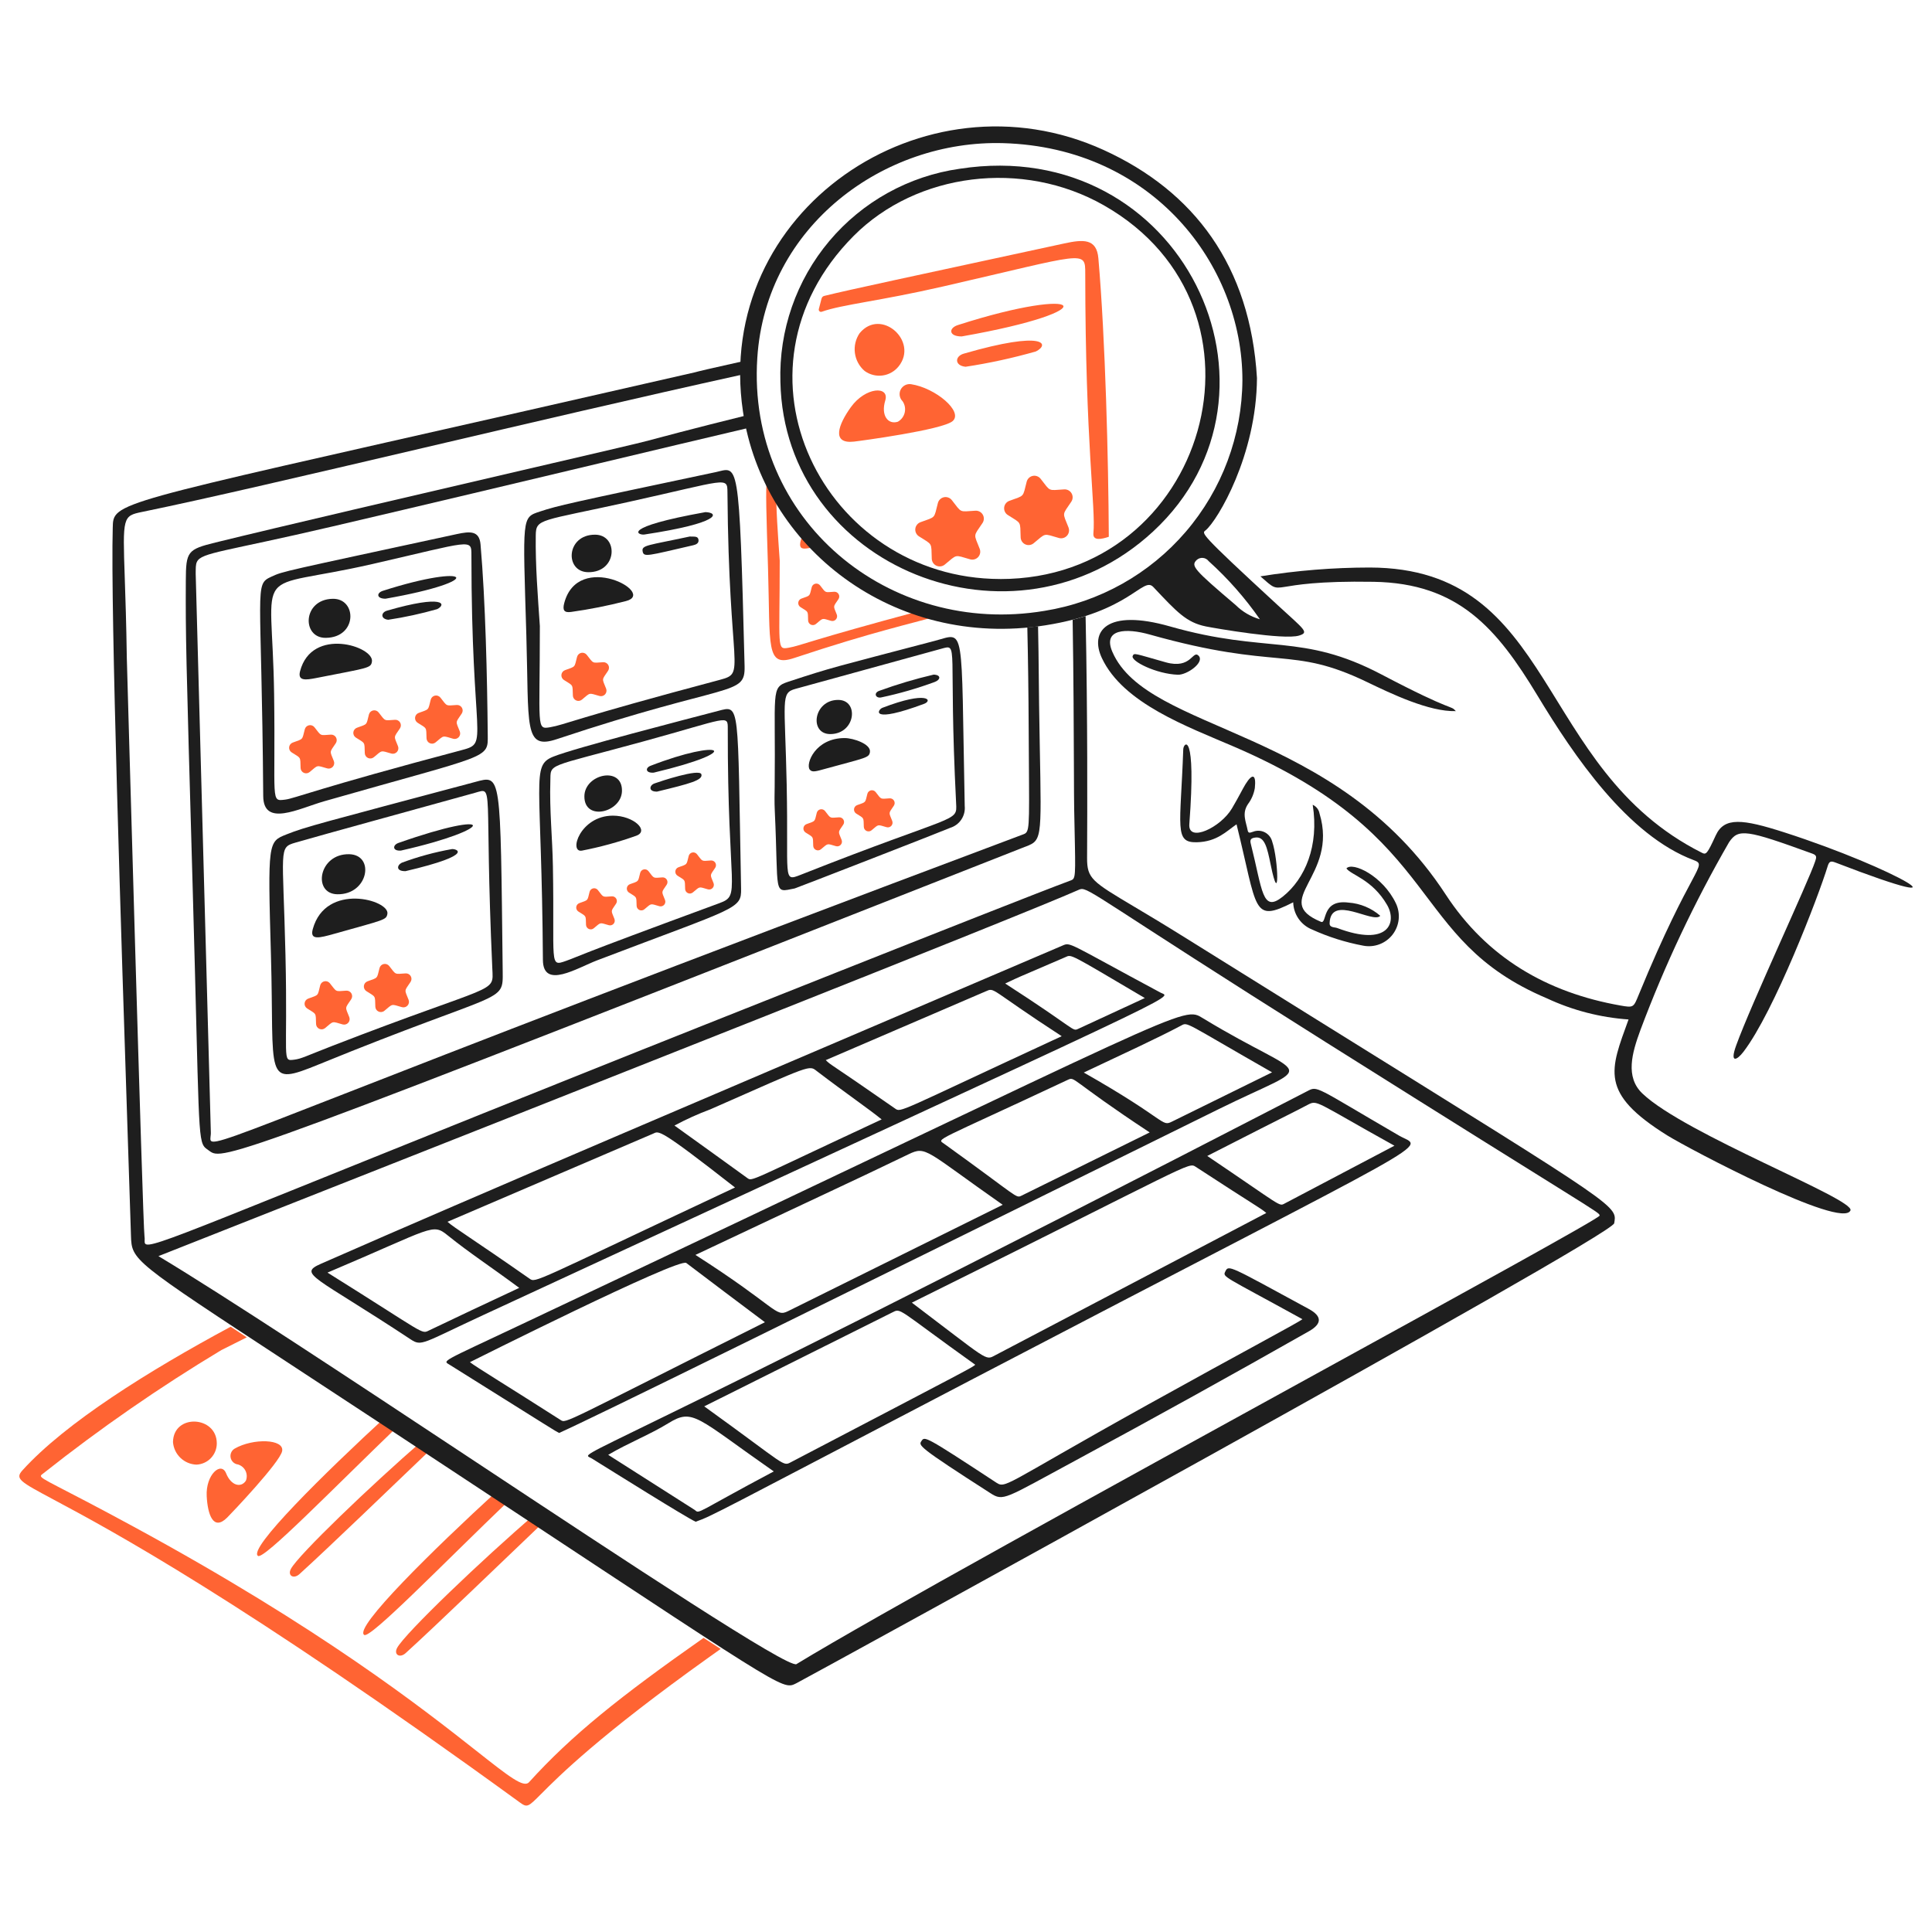 <svg xmlns="http://www.w3.org/2000/svg" fill="none" viewBox="0 0 400 400" height="400" width="400"><desc>Hr Streamline Illustration: https://streamlinehq.com</desc><g id="hr--work-job-office-company-hr"><g id="document"><path id="vector" fill="#ff6433" d="M102.883 308.745C89.758 320.779 73.231 336.977 75.395 338.492C76.625 339.363 91.435 324.036 105.621 310.439L102.883 308.745Z" stroke-width="1"/><path id="vector_2" fill="#ff6433" d="M42.797 309.777C42.561 305.308 45.791 302.484 46.813 305.036C47.835 307.588 49.883 308.106 50.905 306.57C51.036 306.245 51.097 305.894 51.085 305.544C51.073 305.191 50.988 304.847 50.836 304.532C50.683 304.215 50.466 303.933 50.199 303.705C49.932 303.479 49.621 303.309 49.284 303.207C48.917 303.164 48.572 303.008 48.298 302.76C48.024 302.511 47.834 302.181 47.756 301.82C47.678 301.46 47.714 301.082 47.861 300.742C48.007 300.402 48.256 300.116 48.573 299.926C52.4 297.718 58.881 297.913 58.416 300.425C57.985 302.753 47.854 313.378 47.039 314.193C44.141 317.091 42.992 313.511 42.797 309.777Z" stroke-width="1"/><path id="vector_3" fill="#ff6433" d="M44.885 298.835C44.886 299.969 44.449 301.06 43.666 301.881C42.883 302.7 41.813 303.185 40.68 303.236C39.437 303.193 38.252 302.691 37.355 301.829C36.457 300.966 35.909 299.803 35.815 298.562C35.91 292.626 44.887 293.113 44.885 298.835Z" stroke-width="1"/><path id="vector_4" fill="#ff6433" d="M82.212 341.192C81.476 342.593 82.786 343.35 83.991 342.255C90.535 336.311 104.258 323.037 112.808 314.896L110.788 313.486C99.987 322.732 83.774 338.217 82.212 341.192Z" stroke-width="1"/><path id="vector_5" fill="#ff6433" d="M80.13 293.088C67.138 305.04 51.286 320.647 53.41 322.133C54.612 322.975 68.788 308.355 82.674 295L80.13 293.088Z" stroke-width="1"/><path id="vector_6" fill="#ff6433" d="M60.224 324.83C59.488 326.232 60.798 326.991 62.005 325.896C68.218 320.261 80.874 308.034 89.455 299.836L87.492 298.253C76.735 307.578 61.726 321.974 60.224 324.83Z" stroke-width="1"/><path id="Subtract" fill="#ff6433" fill-rule="evenodd" d="M47.758 274.683C30.718 283.844 13.534 294.596 4.658 304.404C3.054 306.176 4.078 306.723 11.164 310.511C22.619 316.631 49.916 331.218 107.562 373.131C109.168 374.3 109.302 374.165 112.063 371.393C115.751 367.693 124.125 359.288 146.952 342.999C147.722 342.45 148.474 341.915 149.209 341.393C148.12 340.692 146.944 339.931 145.671 339.106C128.286 351.304 118.334 359.272 109.523 368.995C108.418 370.216 105.375 367.815 98.693 362.547C87.6 353.803 66.479 337.149 27.545 316.019C11.621 307.377 8.371 306.243 8.464 305.554C8.488 305.372 8.748 305.22 9.069 304.97C20.767 295.707 33.049 287.205 45.836 279.516C47.675 278.595 49.427 277.716 51.096 276.881C49.929 276.114 48.817 275.382 47.758 274.683Z" clip-rule="evenodd" stroke-width="1"/></g><g id="laptop"><path id="Subtract_2" fill="#1e1e1e" fill-rule="evenodd" d="M153.486 74.863C147.668 76.148 143.925 77.036 143.931 77.071C35.829 101.821 24.762 103.235 23.517 107.508C23.362 108.042 23.36 108.62 23.341 109.294C22.868 126.124 25.111 194.531 26.491 236.61C26.732 243.963 26.947 250.512 27.116 255.842C27.278 260.932 27.344 260.975 59.745 282.206C64.972 285.631 71.041 289.61 78.088 294.247C157.075 346.24 161.451 349.799 164.19 348.813C164.416 348.732 164.631 348.618 164.876 348.499C166.483 347.722 333.737 256.05 334.201 253.263C334.263 252.886 334.329 252.554 334.329 252.225C334.336 248.881 327.733 245.524 245.029 193.918C240.783 191.269 237.431 189.272 234.785 187.697C226.107 182.528 225.056 181.902 225.068 177.65C225.07 177.181 225.073 176.536 225.077 175.733C225.11 168.536 225.201 148.572 224.762 127.556C223.924 127.82 223.031 128.075 222.079 128.317C222.274 140.25 222.313 151.384 222.342 158.93C222.357 163.051 222.367 166.102 222.398 167.63C222.637 179.806 222.794 181.571 222.058 182.107C221.903 182.219 221.71 182.278 221.471 182.366C210.146 186.558 132.382 217.56 131.663 217.848C40.77 254.134 31.023 258.867 30.047 257.472C29.837 257.171 30.032 256.589 29.915 255.975C29.587 254.267 26.256 136.292 26.256 136.234C26.151 129.1 25.968 123.711 25.83 119.625C25.402 107 25.396 106.815 29.421 105.989C42.497 103.308 63.785 98.322 87.422 92.785C108.951 87.742 132.429 82.243 153.427 77.613C153.422 76.688 153.442 75.772 153.486 74.863ZM97.329 301.897C130.893 324.094 163.299 345.524 164.918 344.536L164.912 344.529C180.798 334.831 229.924 307.835 270.69 285.434C303.684 267.305 331.201 252.183 331.187 251.677C331.187 251.654 331.185 251.634 331.182 251.613C331.114 250.939 329.536 250.417 274.519 215.789C227.936 186.479 225.384 183.658 223.679 184.102C223.53 184.14 223.389 184.204 223.223 184.277C211.203 189.613 118.127 226.37 58.412 249.952C48.868 253.721 40.177 257.155 32.805 260.067C46.88 268.534 72.423 285.426 97.329 301.897Z" clip-rule="evenodd" stroke-width="1"/><path id="Subtract_3" fill="#1e1e1e" fill-rule="evenodd" d="M154.158 86.096C143.935 88.617 135.777 90.797 133.657 91.365C133.67 91.417 122.66 93.98 108.1 97.368C86.695 102.35 57.62 109.117 44.626 112.316C38.821 113.747 38.497 114.153 38.471 120.209C38.423 131.829 38.471 134.032 39.889 183.664C41.278 232.36 40.861 236.137 42.516 237.657C42.718 237.841 42.95 237.992 43.22 238.187C43.257 238.214 43.293 238.241 43.329 238.266C46.167 240.339 46.515 240.594 211.489 175.609C212.646 175.152 213.484 174.908 214.079 174.389C216.235 172.512 215.26 167.043 215.012 134.959C215.003 133.941 214.974 132.095 214.918 129.67C214.174 129.765 213.434 129.847 212.696 129.914C212.843 136.192 212.943 143.237 212.98 151.14C213.067 169.401 213.289 171.826 212.294 172.532C212.101 172.669 211.86 172.741 211.566 172.852C60.214 229.663 44.87 237.893 43.65 236.164C43.42 235.836 43.694 235.154 43.649 234.375C43.649 234.358 43.3 221.488 42.835 204.343C41.905 170.108 40.514 118.827 40.517 118.791C40.533 117.659 40.487 116.896 40.782 116.304C41.746 114.37 46.356 114.253 68.711 109.026C89.418 104.185 107.868 99.787 124.023 95.937C135.372 93.232 145.588 90.797 154.655 88.668C154.469 87.818 154.303 86.961 154.158 86.096Z" clip-rule="evenodd" stroke-width="1"/><path id="vector_7" fill="#1e1e1e" d="M144.029 315.06C142.124 314.212 126.934 304.704 122.57 301.986C119.759 300.235 115.405 306.097 270.615 225.935C272.869 224.77 271.967 224.832 289.67 235.121C294.772 238.086 300.939 233.525 200.923 285.768C147.284 313.791 147.614 313.77 144.029 315.06ZM262.174 251.134C260.722 249.925 260.486 250.019 247.593 241.598C245.976 240.54 247.199 240.779 188.79 269.701C204.689 281.725 203.949 281.707 205.962 280.637L262.174 251.134ZM145.804 291.171C163.218 303.709 161.96 303.668 163.886 302.662C201.998 282.735 201.233 283.158 201.911 282.553C185.316 270.7 186.67 270.767 184.642 271.772L145.804 291.171ZM288.702 237.207C271.946 227.923 272.836 227.645 270.636 228.798C266.361 231.035 270.103 229.034 249.952 239.328C265.547 249.849 264.769 249.811 265.97 249.175L288.702 237.207ZM125.922 301.207C143.863 312.646 143.828 312.609 143.88 312.646C144.825 313.509 144.158 313.154 160.198 304.642C144.154 293.447 143.521 291.5 138.407 294.647C134.497 297.052 130.139 298.715 125.922 301.207Z" stroke-width="1"/><path id="vector_8" fill="#1e1e1e" d="M100.035 272.276C87.43 278.114 87.314 278.817 85.023 277.303C65.032 264.095 61.555 263.801 66.487 261.633C99.554 247.102 146.61 227.144 219.919 195.796C221.718 195.024 220.748 195.049 240.287 205.517C242.62 206.769 249.117 203.215 100.035 272.276ZM92.65 252.958C93.998 254.186 98.022 256.613 109.596 264.707C110.981 265.675 110.011 265.634 152.175 245.856C136.137 233.309 136.448 234.178 135.212 234.715L92.65 252.958ZM219.815 214.533C204.54 204.615 206.066 204.387 204.036 205.268L170.963 219.488C172.278 220.744 170.984 219.523 185.295 229.495C186.583 230.399 185.668 230.332 219.815 214.533ZM182.534 231.763C179.926 229.629 175.356 226.518 169.16 221.795C167.449 220.493 168.331 220.313 147.077 229.673C144.525 230.624 142.042 231.746 139.642 233.033C144.765 236.717 149.745 240.29 154.712 243.891C155.784 244.658 155.011 244.573 182.538 231.763H182.534ZM67.81 263.482C88.344 276.315 87.152 276.257 88.844 275.446C96.442 271.808 98.774 270.734 107.502 266.641C101.443 262.143 97.325 259.501 92.764 255.83C89.447 253.145 89.934 254.119 67.814 263.476L67.81 263.482ZM237.022 206.634C221.059 197.22 221.901 197.597 220.58 198.167C208.096 203.557 212.346 201.656 208.112 203.628C223.095 213.283 221.936 213.608 223.279 212.988L237.022 206.634Z" stroke-width="1"/><path id="vector_9" fill="#1e1e1e" d="M115.753 296.681C114.487 295.995 115.722 296.723 93.185 282.617C91.61 281.632 90.905 282.256 108.182 274.096C247.879 208.133 244.678 208.154 249.111 210.849C271.152 224.247 273.319 219.27 252.202 229.692C163.382 273.522 123.548 293.18 115.753 296.681ZM143.984 259.816C161.021 270.723 160.5 272.778 163.137 271.468L207.596 249.44C191.556 238.208 191.807 237.19 188.098 238.981C176.233 244.714 169.042 247.964 143.984 259.816ZM97.292 282.022C98.536 283.013 105.377 287.151 116.056 293.99C117.246 294.753 116.413 294.741 158.369 273.752C152.796 269.564 147.423 265.549 142.089 261.487C140.552 260.316 97.356 281.993 97.292 282.022ZM238.028 234.458C221.194 223.346 222.686 222.817 220.984 223.611C193.163 236.672 193.909 235.683 195.485 236.811C211 247.962 210.272 248.151 211.52 247.535L238.028 234.458ZM224.386 222.056C241.732 231.908 240.406 233.338 242.651 232.215L263.37 222.015C244.977 211.523 245.974 211.572 244.519 212.346C239.744 214.881 233.222 217.885 224.388 222.056H224.386Z" stroke-width="1"/><path id="vector_10" fill="#1e1e1e" d="M269.651 273.124C253.178 264.058 253.104 264.444 253.688 263.243C254.377 261.811 254.486 262.06 270.966 271.003C273.74 272.508 273.731 274.071 271.022 275.61C255.052 284.673 238.99 293.567 222.836 302.291C207.884 310.349 207.787 310.903 205.034 309.132C189.951 299.453 190.159 299.268 190.777 298.352C191.457 297.342 191.411 297.212 205.96 306.757C208.375 308.341 206.632 308.044 237.557 290.866C257.623 279.719 268.706 273.889 269.651 273.124Z" stroke-width="1"/></g><g id="profile"><path id="vector_11" fill="#1e1e1e" d="M108.972 131.463C108.238 106.866 107.99 107.158 111.783 105.908C115.577 104.658 117.609 104.22 148.084 97.769C152.877 96.753 153.047 93.927 154.159 137.874C154.32 144.257 151.256 141.048 115.256 153.041C108.386 155.327 109.536 150.435 108.972 131.463ZM111.771 129.622C111.771 150.756 110.977 151.073 113.917 150.561C117.026 150.026 118.507 148.88 149.061 140.747C154.592 139.275 150.887 139.279 150.611 101.944C150.586 98.587 150.562 99.402 130.172 103.911C111.738 107.991 110.975 107.317 110.923 110.854C110.838 117.119 111.346 123.364 111.771 129.622Z" stroke-width="1"/><path id="vector_12" fill="#1e1e1e" d="M129.61 124.442C125.866 125.408 122.071 126.16 118.241 126.695C116.79 126.902 116.427 126.334 116.823 124.846C119.715 113.949 136.027 122.804 129.61 124.442Z" stroke-width="1"/><path id="vector_13" fill="#1e1e1e" d="M121.78 118.467C116.861 118.423 117.178 110.672 123.211 110.701C128.081 110.726 127.877 118.525 121.78 118.467Z" stroke-width="1"/><path id="vector_14" fill="#1e1e1e" d="M146.063 106.028C148.883 106.132 149.38 108.248 133.404 110.668C132.173 110.854 128.182 109.242 146.063 106.028Z" stroke-width="1"/><path id="vector_15" fill="#1e1e1e" d="M142.789 111.084C143.803 111.126 144.51 110.964 144.62 111.766C144.717 112.498 144.083 112.755 143.525 112.886C133.958 115.096 133.282 115.413 133.046 114.13C132.809 112.847 134.207 112.927 142.789 111.084Z" stroke-width="1"/><path id="vector_16" fill="#ff6433" d="M124.117 144.095C121.805 143.438 122.298 143.349 120.474 144.856C120.31 144.992 120.111 145.079 119.9 145.107C119.689 145.135 119.474 145.104 119.28 145.017C119.086 144.929 118.92 144.789 118.801 144.613C118.682 144.436 118.615 144.229 118.608 144.016C118.521 141.611 118.757 142.057 116.757 140.784C116.577 140.67 116.433 140.508 116.34 140.316C116.248 140.125 116.211 139.911 116.234 139.699C116.257 139.488 116.339 139.286 116.47 139.119C116.601 138.951 116.777 138.824 116.977 138.75C119.236 137.921 118.884 138.286 119.477 135.993C119.531 135.787 119.641 135.601 119.796 135.454C119.95 135.307 120.142 135.207 120.35 135.164C120.559 135.121 120.775 135.137 120.975 135.21C121.175 135.283 121.35 135.411 121.482 135.579C122.968 137.469 122.518 137.25 124.873 137.104C125.086 137.091 125.298 137.138 125.486 137.239C125.673 137.34 125.829 137.491 125.935 137.676C126.041 137.861 126.094 138.072 126.086 138.284C126.079 138.498 126.012 138.704 125.893 138.881C124.55 140.878 124.62 140.378 125.493 142.582C125.57 142.78 125.591 142.995 125.552 143.205C125.513 143.414 125.417 143.608 125.274 143.765C125.131 143.922 124.946 144.036 124.742 144.095C124.538 144.153 124.321 144.153 124.117 144.095Z" stroke-width="1"/><path id="vector_17" fill="#ff6433" d="M159.012 117.65C159.501 133.995 158.508 138.206 164.423 136.234C180.752 130.794 189.214 128.986 193.546 127.69L190.88 126.365C167.142 132.724 165.855 133.661 163.279 134.107C160.747 134.549 161.433 134.273 161.433 116.071C161.066 110.681 160.627 105.301 160.693 99.898L158.806 98.727C158.465 101.328 158.679 106.541 159.012 117.65Z" stroke-width="1"/><path id="vector_18" fill="#ff6433" d="M165.779 111.953C165.436 113.239 165.756 113.722 167 113.552C167.628 113.463 168.256 113.368 168.883 113.267L166.392 110.353C166.145 110.82 165.938 111.352 165.779 111.953Z" stroke-width="1"/><path id="vector_19" fill="#ff6433" d="M172.062 128.538C170.083 127.972 170.51 127.881 168.922 129.196C168.78 129.312 168.608 129.386 168.427 129.411C168.245 129.435 168.06 129.408 167.893 129.332C167.726 129.257 167.583 129.137 167.48 128.985C167.378 128.833 167.32 128.655 167.313 128.472C167.238 126.413 167.458 126.795 165.721 125.69C165.566 125.591 165.442 125.452 165.363 125.286C165.283 125.121 165.252 124.937 165.272 124.755C165.291 124.572 165.362 124.399 165.475 124.255C165.588 124.111 165.739 124.001 165.911 123.938C167.846 123.233 167.551 123.557 168.065 121.564C168.111 121.387 168.205 121.225 168.338 121.098C168.47 120.972 168.635 120.884 168.815 120.847C168.994 120.809 169.181 120.822 169.353 120.885C169.525 120.948 169.677 121.057 169.79 121.202C171.061 122.823 170.661 122.653 172.715 122.516C172.898 122.504 173.081 122.544 173.243 122.631C173.405 122.718 173.539 122.849 173.63 123.008C173.721 123.167 173.766 123.349 173.759 123.532C173.753 123.716 173.695 123.894 173.592 124.046C172.446 125.756 172.489 125.319 173.246 127.232C173.314 127.403 173.332 127.589 173.299 127.769C173.266 127.95 173.184 128.118 173.06 128.253C172.937 128.389 172.778 128.488 172.602 128.538C172.426 128.589 172.239 128.589 172.062 128.538Z" stroke-width="1"/><path id="vector_20" fill="#1e1e1e" d="M56.097 197.786C55.417 174.216 55.506 174.27 59.31 172.757C63.345 171.152 66.276 170.462 98.306 161.914C103.854 160.434 103.595 159.657 104.078 201.084C104.156 207.926 104.492 204.65 66.114 220.331C54.478 225.085 56.831 223.238 56.097 197.786ZM59.103 197.699C59.617 219.674 58.284 219.728 60.927 219.394C62.414 219.208 63.262 218.685 68.743 216.558C103.221 203.184 102.168 205.896 101.928 200.506C100.201 162.047 102.43 163.003 98.319 164.149C85.836 167.624 67.818 172.533 61.17 174.457C57.606 175.489 58.587 175.63 59.103 197.699Z" stroke-width="1"/><path id="vector_21" fill="#1e1e1e" d="M80.203 189.22C79.959 190.48 79.71 190.383 69.244 193.324C66.077 194.216 64.109 194.722 64.758 192.36C67.439 182.586 80.759 186.35 80.203 189.22Z" stroke-width="1"/><path id="vector_22" fill="#1e1e1e" d="M69.84 185.148C64.657 185.054 65.957 176.718 72.307 176.855C77.687 176.988 76.277 185.266 69.84 185.148Z" stroke-width="1"/><path id="vector_23" fill="#1e1e1e" d="M83.006 176.105C81.213 176.233 81.26 174.958 82.49 174.523C102.987 167.3 102.941 171.598 83.006 176.105Z" stroke-width="1"/><path id="vector_24" fill="#1e1e1e" d="M83.954 180.363C81.945 180.392 82.165 179.142 83.172 178.624C86.528 177.375 89.99 176.431 93.515 175.804C94.214 175.643 98.967 176.849 83.954 180.363Z" stroke-width="1"/><path id="vector_25" fill="#ff6433" d="M70.947 212.097C68.633 211.438 69.126 211.35 67.304 212.858C67.14 212.992 66.941 213.077 66.73 213.106C66.519 213.133 66.305 213.102 66.111 213.015C65.917 212.928 65.751 212.789 65.632 212.613C65.514 212.435 65.446 212.229 65.438 212.018C65.351 209.613 65.587 210.059 63.587 208.786C63.407 208.672 63.263 208.508 63.171 208.317C63.079 208.125 63.042 207.911 63.065 207.7C63.088 207.488 63.17 207.287 63.301 207.119C63.433 206.951 63.609 206.825 63.809 206.752C66.066 205.923 65.716 206.286 66.296 203.995C66.35 203.788 66.461 203.601 66.615 203.456C66.77 203.309 66.962 203.207 67.17 203.166C67.379 203.122 67.595 203.137 67.795 203.211C67.995 203.284 68.17 203.412 68.301 203.58C69.788 205.471 69.338 205.251 71.695 205.106C71.907 205.092 72.12 205.137 72.307 205.239C72.495 205.34 72.65 205.492 72.756 205.676C72.862 205.861 72.914 206.072 72.906 206.284C72.899 206.497 72.832 206.702 72.713 206.881C71.372 208.877 71.44 208.38 72.315 210.583C72.391 210.78 72.411 210.994 72.373 211.203C72.334 211.411 72.239 211.603 72.097 211.761C71.955 211.918 71.772 212.032 71.569 212.091C71.366 212.151 71.151 212.153 70.947 212.097Z" stroke-width="1"/><path id="vector_26" fill="#ff6433" d="M83.218 208.521C80.904 207.861 81.399 207.774 79.575 209.281C79.411 209.416 79.212 209.501 79.001 209.53C78.79 209.557 78.576 209.526 78.382 209.439C78.188 209.352 78.022 209.213 77.903 209.037C77.785 208.861 77.717 208.653 77.709 208.442C77.624 206.037 77.861 206.483 75.86 205.21C75.68 205.096 75.536 204.934 75.444 204.741C75.351 204.55 75.314 204.335 75.337 204.123C75.36 203.912 75.442 203.711 75.573 203.543C75.704 203.377 75.88 203.249 76.08 203.176C78.339 202.347 77.987 202.71 78.58 200.419C78.633 200.211 78.743 200.025 78.898 199.879C79.052 199.732 79.244 199.632 79.453 199.588C79.661 199.545 79.877 199.561 80.077 199.635C80.277 199.708 80.452 199.836 80.583 200.004C82.069 201.895 81.619 201.675 83.976 201.53C84.189 201.515 84.401 201.561 84.589 201.663C84.777 201.762 84.933 201.913 85.039 202.1C85.145 202.285 85.198 202.494 85.19 202.707C85.182 202.921 85.115 203.126 84.996 203.305C83.653 205.301 83.723 204.801 84.596 207.007C84.674 207.204 84.694 207.422 84.655 207.631C84.616 207.839 84.52 208.033 84.377 208.191C84.233 208.349 84.049 208.463 83.844 208.521C83.639 208.579 83.422 208.579 83.218 208.521Z" stroke-width="1"/><path id="vector_27" fill="#1e1e1e" d="M160.388 162.832C160.612 143.137 159.497 142.364 163.14 141.166C172.498 138.087 172.496 138.215 193.588 132.666C199.921 131.007 198.968 128.561 199.735 166.873C199.834 167.856 199.589 168.843 199.043 169.666C198.497 170.489 197.683 171.098 196.739 171.39C194.251 172.447 164.796 183.891 164.53 183.945C159.982 184.843 161.228 185.367 160.417 168.009C160.316 165.846 160.372 164.341 160.388 162.832ZM162.876 162.625C163.274 181.884 161.985 182.616 165.716 181.14C198.426 168.195 198.161 170.401 197.954 166.294C196.295 133.331 198.625 133.288 194.859 134.326L164.705 142.619C161.56 143.487 162.509 144.715 162.88 162.616L162.876 162.625Z" stroke-width="1"/><path id="vector_28" fill="#1e1e1e" d="M174.886 152.806C176.669 152.806 180.351 154.05 180.112 155.69C179.934 156.907 179.358 156.841 170.939 159.152C168.967 159.695 168.136 159.982 167.64 159.324C166.763 158.155 168.785 152.804 174.886 152.806Z" stroke-width="1"/><path id="vector_29" fill="#1e1e1e" d="M171.967 151.983C167.449 152.048 168.401 144.881 173.559 144.91C177.884 144.935 177.173 151.903 171.967 151.983Z" stroke-width="1"/><path id="vector_30" fill="#1e1e1e" d="M193.304 139.671C194.9 139.738 194.734 140.724 193.561 141.18C189.931 142.523 186.207 143.599 182.42 144.398C181.278 144.618 180.799 143.451 182.072 143.017C185.746 141.679 189.496 140.562 193.304 139.671Z" stroke-width="1"/><path id="vector_31" fill="#1e1e1e" d="M182.691 146.543C192.105 142.934 193.138 145.038 191.34 145.714C180.029 149.925 181.669 146.937 182.691 146.543Z" stroke-width="1"/><path id="vector_32" fill="#ff6433" d="M173.072 175.188C171.098 174.622 171.519 174.552 169.962 175.837C169.822 175.953 169.652 176.027 169.472 176.052C169.292 176.076 169.109 176.05 168.943 175.975C168.777 175.901 168.635 175.781 168.534 175.631C168.432 175.48 168.375 175.304 168.368 175.122C168.295 173.072 168.494 173.449 166.788 172.365C166.635 172.267 166.512 172.129 166.433 171.965C166.354 171.801 166.322 171.619 166.342 171.438C166.361 171.257 166.431 171.086 166.542 170.943C166.654 170.799 166.804 170.69 166.975 170.627C168.905 169.92 168.606 170.231 169.108 168.272C169.154 168.097 169.247 167.937 169.379 167.811C169.511 167.686 169.675 167.6 169.852 167.563C170.03 167.526 170.215 167.539 170.386 167.601C170.556 167.664 170.706 167.773 170.818 167.916C172.081 169.535 171.699 169.342 173.721 169.218C173.902 169.206 174.084 169.246 174.244 169.332C174.404 169.419 174.537 169.548 174.627 169.706C174.718 169.864 174.762 170.044 174.755 170.226C174.749 170.408 174.691 170.584 174.589 170.735C173.445 172.443 173.507 172.01 174.249 173.895C174.317 174.064 174.336 174.249 174.303 174.429C174.271 174.608 174.188 174.775 174.066 174.91C173.943 175.045 173.784 175.143 173.609 175.192C173.433 175.241 173.247 175.24 173.072 175.188Z" stroke-width="1"/><path id="vector_33" fill="#ff6433" d="M183.547 171.259C181.574 170.693 181.995 170.621 180.438 171.908C180.298 172.024 180.128 172.098 179.948 172.123C179.767 172.147 179.584 172.12 179.418 172.046C179.252 171.972 179.111 171.852 179.009 171.702C178.908 171.551 178.85 171.375 178.843 171.193C178.769 169.143 178.97 169.518 177.264 168.436C177.11 168.338 176.987 168.199 176.909 168.035C176.83 167.872 176.798 167.689 176.818 167.508C176.837 167.327 176.907 167.156 177.018 167.012C177.13 166.869 177.28 166.759 177.45 166.696C179.38 165.991 179.082 166.302 179.584 164.343C179.629 164.167 179.722 164.007 179.854 163.882C179.985 163.756 180.149 163.67 180.327 163.632C180.505 163.595 180.69 163.608 180.861 163.671C181.032 163.733 181.182 163.842 181.294 163.985C182.556 165.604 182.175 165.411 184.196 165.287C184.378 165.275 184.559 165.315 184.719 165.401C184.88 165.487 185.013 165.617 185.103 165.775C185.193 165.933 185.238 166.113 185.231 166.295C185.224 166.477 185.167 166.653 185.065 166.804C183.921 168.512 183.983 168.081 184.725 169.966C184.793 170.135 184.811 170.32 184.779 170.5C184.746 170.679 184.664 170.846 184.541 170.981C184.418 171.116 184.26 171.214 184.084 171.263C183.909 171.312 183.722 171.311 183.547 171.259Z" stroke-width="1"/><path id="vector_34" fill="#1e1e1e" d="M114.51 156.671C118.818 154.901 142.806 148.727 148.665 147.19C153.306 145.974 152.691 145.3 153.433 183.958C153.516 188.291 152.689 187.752 123.665 198.814C119.473 200.41 112.443 204.903 112.403 198.743C112.144 161.193 109.913 158.562 114.51 156.671ZM114.474 179.351C114.833 199.724 113.614 200.22 117.24 198.922C120.337 197.813 117.153 198.685 148.928 186.995C153.539 185.299 150.624 184.737 150.678 150.922C150.678 147.873 150.862 148.656 133.207 153.503C112.793 159.101 114.066 157.917 113.942 161.796C113.753 167.659 114.371 173.497 114.474 179.351Z" stroke-width="1"/><path id="vector_35" fill="#1e1e1e" d="M126.886 168.871C131.217 168.871 134.522 172.054 131.698 173.043C128.049 174.344 124.306 175.368 120.503 176.109C117.675 176.644 120.072 168.886 126.886 168.871Z" stroke-width="1"/><path id="vector_36" fill="#1e1e1e" d="M128.771 163.794C128.655 168.223 120.959 170.119 120.99 164.868C121.017 160.247 128.91 158.51 128.771 163.794Z" stroke-width="1"/><path id="vector_37" fill="#1e1e1e" d="M135.345 159.969C133.628 160.085 133.564 158.985 134.683 158.551C149.496 152.798 154.534 155.411 135.345 159.969Z" stroke-width="1"/><path id="vector_38" fill="#1e1e1e" d="M136.031 163.894C134.219 163.935 134.401 162.604 135.496 162.206C136.591 161.808 144.865 159.041 145.217 160.318C145.551 161.52 142.901 162.231 136.031 163.894Z" stroke-width="1"/><path id="vector_39" fill="#ff6433" d="M126.034 191.549C124.061 190.983 124.482 190.911 122.925 192.196C122.785 192.312 122.615 192.386 122.435 192.411C122.254 192.435 122.071 192.408 121.905 192.334C121.739 192.26 121.598 192.14 121.496 191.99C121.394 191.839 121.337 191.663 121.33 191.481C121.258 189.433 121.457 189.808 119.751 188.726C119.597 188.628 119.474 188.489 119.396 188.325C119.317 188.162 119.285 187.979 119.305 187.798C119.324 187.617 119.393 187.446 119.505 187.302C119.617 187.159 119.767 187.049 119.937 186.986C121.867 186.279 121.569 186.593 122.071 184.633C122.116 184.457 122.209 184.297 122.341 184.172C122.472 184.046 122.636 183.96 122.814 183.923C122.992 183.885 123.177 183.898 123.348 183.961C123.519 184.023 123.668 184.132 123.781 184.275C125.043 185.894 124.662 185.701 126.683 185.577C126.865 185.565 127.046 185.605 127.206 185.691C127.367 185.778 127.499 185.907 127.59 186.065C127.68 186.223 127.725 186.403 127.718 186.585C127.711 186.767 127.654 186.943 127.552 187.094C126.408 188.802 126.47 188.371 127.212 190.256C127.279 190.425 127.298 190.61 127.266 190.79C127.233 190.97 127.151 191.136 127.028 191.271C126.905 191.406 126.747 191.504 126.571 191.553C126.395 191.602 126.209 191.601 126.034 191.549Z" stroke-width="1"/><path id="vector_40" fill="#ff6433" d="M136.51 187.619C134.536 187.053 134.957 186.98 133.4 188.268C133.261 188.383 133.092 188.458 132.912 188.482C132.733 188.507 132.55 188.481 132.384 188.408C132.219 188.334 132.077 188.216 131.975 188.067C131.873 187.917 131.814 187.742 131.806 187.561C131.731 185.511 131.932 185.888 130.226 184.804C130.073 184.706 129.95 184.567 129.871 184.403C129.792 184.24 129.761 184.057 129.78 183.876C129.8 183.695 129.869 183.523 129.981 183.38C130.093 183.237 130.242 183.127 130.413 183.064C132.343 182.359 132.044 182.67 132.546 180.711C132.592 180.535 132.685 180.376 132.817 180.25C132.949 180.125 133.113 180.039 133.29 180.002C133.468 179.965 133.653 179.978 133.824 180.04C133.994 180.103 134.144 180.212 134.256 180.355C135.519 181.974 135.137 181.781 137.159 181.654C137.341 181.644 137.522 181.684 137.682 181.77C137.842 181.857 137.974 181.987 138.065 182.145C138.155 182.303 138.2 182.483 138.193 182.665C138.186 182.847 138.129 183.023 138.027 183.174C136.883 184.88 136.945 184.449 137.687 186.334C137.753 186.503 137.77 186.687 137.737 186.865C137.703 187.043 137.62 187.208 137.498 187.342C137.375 187.476 137.218 187.573 137.043 187.621C136.869 187.67 136.684 187.67 136.51 187.619Z" stroke-width="1"/><path id="vector_41" fill="#ff6433" d="M146.552 184.125C144.579 183.559 145.001 183.487 143.442 184.774C143.302 184.89 143.133 184.965 142.953 184.989C142.773 185.014 142.589 184.987 142.424 184.913C142.258 184.838 142.116 184.719 142.015 184.568C141.913 184.417 141.856 184.241 141.85 184.059C141.776 182.009 141.975 182.386 140.268 181.302C140.115 181.204 139.992 181.065 139.913 180.902C139.835 180.738 139.803 180.555 139.823 180.374C139.842 180.194 139.912 180.022 140.024 179.879C140.137 179.736 140.286 179.627 140.457 179.564C142.385 178.857 142.089 179.168 142.59 177.209C142.636 177.033 142.729 176.874 142.86 176.748C142.992 176.623 143.156 176.536 143.334 176.499C143.511 176.462 143.696 176.476 143.867 176.538C144.037 176.601 144.187 176.71 144.299 176.853C145.561 178.472 145.18 178.279 147.201 178.152C147.383 178.141 147.564 178.181 147.725 178.268C147.885 178.354 148.018 178.484 148.109 178.642C148.199 178.8 148.244 178.98 148.237 179.162C148.231 179.344 148.174 179.521 148.072 179.672C146.927 181.378 146.987 180.947 147.73 182.832C147.797 183.001 147.816 183.186 147.784 183.366C147.751 183.545 147.669 183.712 147.546 183.847C147.423 183.982 147.265 184.08 147.089 184.129C146.913 184.178 146.727 184.177 146.552 184.125Z" stroke-width="1"/><path id="vector_42" fill="#1e1e1e" d="M56.192 119.394C58.719 118.228 58.323 118.427 94.595 110.574C97.307 109.988 99.241 109.843 99.49 112.712C100.516 124.529 100.868 140.268 100.982 152.118C101.032 157.231 101.604 156.032 67.124 165.892C61.847 167.401 54.548 171.311 54.498 164.824C54.171 121.091 52.549 121.071 56.192 119.394ZM56.752 143.712C57.069 166.172 55.922 165.934 59.086 165.546C60.993 165.31 65.556 163.265 95.735 155.265C101.345 153.777 97.601 153.586 97.601 114.913C97.601 111.447 97.667 112.057 77.149 116.765C51.579 122.632 56.362 115.855 56.752 143.712Z" stroke-width="1"/><path id="vector_43" fill="#1e1e1e" d="M77.004 136.976C76.797 138.352 76.297 138.247 65.527 140.365C63.286 140.805 61.588 141.043 62.129 138.951C64.565 129.672 77.489 133.851 77.004 136.976Z" stroke-width="1"/><path id="vector_44" fill="#1e1e1e" d="M67.412 132.06C62.459 132.081 62.608 124.116 68.863 123.975C73.957 123.855 74.027 132.031 67.412 132.06Z" stroke-width="1"/><path id="vector_45" fill="#1e1e1e" d="M79.828 123.955C77.937 123.971 77.908 122.758 79.272 122.321C97.603 116.437 101.163 120.213 79.828 123.955Z" stroke-width="1"/><path id="vector_46" fill="#1e1e1e" d="M80.39 128.315C78.789 128.159 78.818 126.812 80.133 126.43C91.923 123.012 92.503 125.12 90.513 126.113C87.189 127.064 83.808 127.799 80.39 128.315Z" stroke-width="1"/><path id="vector_47" fill="#ff6433" d="M67.743 159.086C65.43 158.429 65.925 158.34 64.101 159.847C63.937 159.983 63.738 160.07 63.527 160.098C63.316 160.127 63.101 160.095 62.907 160.008C62.712 159.921 62.547 159.781 62.428 159.604C62.309 159.427 62.242 159.221 62.235 159.008C62.15 156.605 62.386 157.049 60.386 155.778C60.206 155.664 60.062 155.502 59.969 155.31S59.84 154.904 59.863 154.692C59.886 154.481 59.968 154.28 60.099 154.112C60.23 153.945 60.406 153.817 60.606 153.744C62.865 152.915 62.513 153.277 63.106 150.987C63.159 150.781 63.269 150.594 63.424 150.447C63.578 150.3 63.77 150.2 63.978 150.157C64.187 150.114 64.403 150.13 64.603 150.203C64.802 150.276 64.978 150.404 65.108 150.572C66.595 152.463 66.145 152.245 68.502 152.098C68.715 152.085 68.927 152.131 69.115 152.232C69.303 152.333 69.458 152.484 69.564 152.669C69.671 152.854 69.723 153.065 69.715 153.278C69.708 153.491 69.641 153.697 69.522 153.875C68.179 155.871 68.249 155.371 69.122 157.575C69.199 157.773 69.219 157.989 69.18 158.198C69.141 158.407 69.044 158.601 68.901 158.758C68.758 158.915 68.573 159.029 68.369 159.087C68.164 159.145 67.948 159.145 67.743 159.086Z" stroke-width="1"/><path id="vector_48" fill="#ff6433" d="M81.035 156.018C78.721 155.361 79.217 155.271 77.392 156.779C77.228 156.913 77.029 157 76.818 157.028C76.607 157.056 76.393 157.024 76.199 156.937C76.005 156.85 75.839 156.71 75.721 156.534C75.602 156.358 75.534 156.151 75.526 155.939C75.441 153.534 75.678 153.98 73.677 152.707C73.497 152.593 73.353 152.431 73.261 152.239C73.168 152.047 73.131 151.833 73.154 151.622C73.177 151.41 73.259 151.209 73.39 151.041C73.521 150.874 73.697 150.746 73.897 150.673C76.154 149.844 75.804 150.209 76.385 147.916C76.439 147.71 76.549 147.523 76.703 147.377C76.857 147.23 77.05 147.13 77.258 147.087C77.467 147.044 77.683 147.059 77.883 147.133C78.083 147.206 78.258 147.334 78.389 147.501C79.876 149.392 79.426 149.172 81.783 149.027C81.996 149.014 82.208 149.06 82.396 149.161C82.583 149.262 82.739 149.414 82.845 149.598C82.951 149.783 83.004 149.994 82.996 150.207C82.989 150.42 82.922 150.627 82.803 150.804C81.46 152.8 81.53 152.301 82.403 154.504C82.479 154.702 82.499 154.916 82.461 155.124C82.422 155.332 82.327 155.526 82.185 155.682C82.043 155.839 81.86 155.954 81.657 156.013C81.454 156.072 81.238 156.074 81.035 156.018Z" stroke-width="1"/><path id="vector_49" fill="#ff6433" d="M93.818 152.949C91.506 152.29 92 152.203 90.175 153.71C90.011 153.845 89.812 153.932 89.601 153.96C89.39 153.987 89.175 153.956 88.981 153.868C88.787 153.781 88.622 153.641 88.503 153.464C88.384 153.288 88.317 153.081 88.309 152.869C88.224 150.466 88.461 150.91 86.46 149.639C86.28 149.525 86.136 149.363 86.044 149.171C85.951 148.979 85.914 148.765 85.937 148.554C85.96 148.342 86.042 148.141 86.173 147.973C86.304 147.806 86.48 147.678 86.68 147.605C88.94 146.776 88.587 147.138 89.18 144.848C89.234 144.642 89.344 144.455 89.499 144.308C89.653 144.162 89.845 144.061 90.054 144.018C90.262 143.975 90.479 143.991 90.678 144.064C90.878 144.138 91.054 144.265 91.185 144.433C92.669 146.324 92.221 146.106 94.576 145.961C94.789 145.947 95.001 145.993 95.189 146.094C95.377 146.195 95.533 146.346 95.639 146.531C95.745 146.715 95.798 146.926 95.79 147.139C95.783 147.352 95.715 147.559 95.596 147.736C94.253 149.732 94.324 149.232 95.196 151.436C95.274 151.634 95.294 151.85 95.255 152.06C95.216 152.269 95.12 152.463 94.977 152.621S94.649 152.892 94.444 152.95C94.239 153.008 94.022 153.008 93.818 152.949Z" stroke-width="1"/></g><g id="hand"><path id="vector_50" fill="#1e1e1e" d="M301.414 147.23C295.866 147.39 287.995 143.6 282.984 141.189C267.193 133.591 264.777 138.894 238.026 131.371C233.206 130.015 228.209 130.16 230.316 134.988C237.652 151.822 276.497 150.247 299.322 185.208C307.855 198.269 320.282 205.504 335.505 208.183C338.241 208.666 338.2 208.597 339.303 205.902C350.255 179.231 353.732 179.229 350.672 178.081C336.989 172.948 325.867 156.508 318.331 144.031C309.889 130.071 301.98 120.752 284.402 120.456C261.091 120.066 266.353 124.044 260.95 119.326C268.439 118.116 276.014 117.505 283.6 117.499C322.467 117.591 317.616 159.085 352.337 176.543C353.224 176.988 353.417 176.907 355.227 172.958C356.985 169.127 360.758 169.546 369.434 172.336C392.587 179.783 410.107 190.19 380.024 178.583C378.975 178.168 378.689 178.388 378.384 179.389C376.518 185.515 367.342 209.425 360.969 217.756C359.585 219.566 358.094 220.213 359.452 216.457C362.574 207.83 374.476 182.436 375.83 178.284C376.07 177.54 376.219 177.094 375.26 176.746C361.517 171.751 359.918 171.488 357.976 174.386C350.796 186.823 344.66 199.831 339.624 213.278C337.887 218.018 336.448 222.962 340.039 226.397C348.825 234.806 384.12 248.267 383.117 250.606C381.4 254.609 349.557 237.798 345.178 235.069C331.056 226.252 333.361 221.606 337.174 211.069C331.334 210.664 325.618 209.188 320.311 206.715C290.961 194.322 299.658 173.634 255.566 154.621C245.835 150.425 232.573 145.651 228.145 136.274C225.558 130.797 228.974 125.908 242.255 129.7C262.352 135.428 269.459 130.944 286.019 139.638C301.213 147.63 300.253 145.891 301.414 147.23Z" stroke-width="1"/><path id="vector_51" fill="#1e1e1e" d="M260.241 78.267C260.15 94.286 252.071 107.751 249.631 109.779C248.833 110.446 247.896 109.965 264.469 125.23C270.091 130.413 271.119 130.921 268.957 131.588C265.833 132.554 251.528 130.071 249.689 129.702C245.605 128.873 243.677 126.719 238.772 121.527C236.632 119.27 233.973 126.71 216.407 129.47C185.038 134.402 158.008 113.45 153.821 85.189C147.67 43.701 191.222 14.053 228.508 31.059C247.268 39.617 258.857 55.066 260.241 78.267ZM257.229 78.698C257.229 54.762 238.571 30.547 207.737 29.639C183.12 28.914 158.57 46.66 156.791 74.102C154.598 107.758 184.157 131.85 216.251 126.472C227.631 124.648 237.994 118.846 245.499 110.098C253.002 101.35 257.159 90.223 257.229 78.698ZM260.847 128.213C257.783 123.806 254.221 119.765 250.234 116.17C250.093 115.982 249.913 115.826 249.708 115.711S249.274 115.527 249.04 115.506C248.804 115.485 248.568 115.514 248.346 115.591C248.124 115.667 247.919 115.79 247.747 115.951C246.525 117.157 247.125 117.872 255.844 125.28C257.24 126.662 258.96 127.67 260.847 128.213Z" stroke-width="1"/><path id="vector_52" fill="#1e1e1e" d="M259.8 163.164C259.599 164.368 259.112 165.506 258.378 166.481C257.065 168.434 257.982 170.124 258.318 171.925C258.461 172.682 258.969 172.317 259.4 172.216C259.794 172.056 260.214 171.982 260.639 171.999C261.062 172.017 261.479 172.125 261.856 172.316C262.236 172.508 262.567 172.779 262.833 173.11C263.098 173.441 263.289 173.826 263.393 174.237C264.699 178.064 264.979 188.363 263.08 179.024C262.35 175.427 261.819 173.113 259.862 173.41C259.122 173.522 258.722 173.733 258.95 174.635C261.409 184.364 261.284 189.068 265.584 185.639C270.193 181.964 273.132 175.122 271.781 166.622C272.143 166.784 272.463 167.031 272.709 167.344C272.954 167.656 273.12 168.024 273.19 168.416C277.185 181.503 262.847 186.419 273.489 190.851C274.807 191.398 273.505 186.145 279.186 186.871C281.62 187.043 283.931 188.004 285.77 189.607C284.296 191.336 275.477 185.003 275.282 191.146C275.251 192.093 276.304 191.931 276.87 192.143C287.391 196.105 289.324 191.05 287.176 187.345C284.099 182.04 279.686 181.153 278.763 179.797C280.007 178.363 286.286 181.315 289.006 187.028C289.502 188.065 289.701 189.22 289.579 190.363C289.456 191.506 289.019 192.592 288.316 193.501C287.611 194.41 286.67 195.105 285.592 195.508C284.516 195.912 283.349 196.009 282.221 195.787C278.574 195.104 275.025 193.982 271.648 192.447C270.518 191.992 269.546 191.216 268.853 190.215C268.159 189.213 267.773 188.031 267.744 186.813C259.186 191.154 260.426 188.446 256.012 170.665C253.939 172.083 251.965 174.287 247.765 174.382C243.055 174.49 244.411 171.272 244.981 155.125C245.031 153.707 247.722 151.028 246.237 170.644C245.943 174.548 252.726 171.335 255.059 167.379C256.533 164.879 257.246 163.37 257.859 162.374C259.362 159.949 260.098 160.403 259.8 163.164Z" stroke-width="1"/><path id="vector_53" fill="#1e1e1e" d="M243.864 139.696C239.39 139.541 234.051 136.865 234.512 135.811C234.821 135.104 234.806 135.287 241.363 137.126C246.687 138.618 246.907 134.509 248.147 135.749C249.494 137.097 245.769 139.763 243.864 139.696Z" stroke-width="1"/><path id="vector_54" fill="#1e1e1e" d="M161.574 79.042C161.249 68.408 164.859 58.027 171.712 49.889C178.565 41.751 188.18 36.427 198.715 34.938C244.738 27.846 269.838 81.248 238.726 110.05C209.91 136.707 162.358 117.489 161.574 79.042ZM207.074 119.883C249.818 119.929 266.146 63.896 228.526 42.499C211.717 32.939 189.773 35.751 176.748 48.836C148.831 76.878 170.586 119.835 207.074 119.877V119.883Z" stroke-width="1"/><path id="vector_55" fill="#ff6433" d="M224.689 56.64C224.71 92.163 226.895 105.126 226.377 110.411C226.219 112.02 228.056 111.655 229.567 111.134C229.486 95.26 228.862 70.277 227.407 53.476C227.05 49.346 224.268 49.554 220.358 50.399C188.253 57.349 176.115 59.917 170.682 61.256C169.975 61.431 170.132 61.905 169.533 63.968C169.508 64.053 169.507 64.142 169.53 64.227C169.553 64.312 169.6 64.389 169.665 64.448C169.73 64.508 169.81 64.548 169.897 64.564C169.984 64.58 170.073 64.571 170.155 64.538C174.407 63.027 181.995 62.355 195.273 59.306C224.791 52.529 224.685 51.654 224.689 56.64Z" stroke-width="1"/><path id="vector_56" fill="#ff6433" d="M199.117 69.653C196.393 69.673 196.351 67.932 198.319 67.3C224.693 58.818 229.82 64.267 199.117 69.653Z" stroke-width="1"/><path id="vector_57" fill="#ff6433" d="M199.913 75.932C197.61 75.709 197.651 73.764 199.544 73.217C216.513 68.305 217.35 71.334 214.471 72.763C209.69 74.129 204.828 75.187 199.913 75.932Z" stroke-width="1"/><path id="vector_58" fill="#ff6433" d="M200.848 115.801C197.531 114.852 198.261 114.703 195.607 116.89C195.371 117.087 195.084 117.213 194.78 117.255C194.475 117.297 194.165 117.253 193.884 117.127C193.603 117.002 193.364 116.8 193.192 116.545C193.02 116.29 192.923 115.993 192.912 115.685C192.787 112.234 193.148 112.884 190.252 111.039C189.994 110.874 189.787 110.639 189.656 110.362C189.524 110.085 189.473 109.777 189.507 109.472C189.542 109.168 189.661 108.879 189.851 108.638C190.041 108.398 190.295 108.216 190.584 108.112C193.828 106.926 193.322 107.471 194.181 104.144C194.257 103.847 194.415 103.578 194.637 103.367C194.858 103.155 195.134 103.01 195.434 102.947C195.734 102.884 196.045 102.907 196.333 103.012C196.621 103.116 196.873 103.3 197.062 103.541C199.191 106.261 198.513 105.948 201.949 105.736C202.256 105.717 202.56 105.784 202.83 105.929C203.101 106.075 203.325 106.293 203.477 106.559C203.63 106.826 203.705 107.13 203.692 107.436C203.682 107.743 203.584 108.04 203.412 108.295C201.484 111.16 201.576 110.424 202.834 113.618C202.946 113.904 202.977 114.216 202.923 114.518C202.867 114.82 202.728 115.101 202.521 115.328C202.314 115.556 202.048 115.721 201.752 115.804C201.457 115.888 201.142 115.887 200.848 115.801Z" stroke-width="1"/><path id="vector_59" fill="#ff6433" d="M219.241 111.387C215.924 110.44 216.654 110.291 214 112.478C213.764 112.672 213.477 112.797 213.173 112.838C212.87 112.878 212.561 112.833 212.281 112.708C212.003 112.582 211.765 112.38 211.593 112.126C211.423 111.872 211.326 111.575 211.315 111.269C211.189 107.817 211.549 108.468 208.653 106.625C208.394 106.461 208.187 106.227 208.054 105.951C207.921 105.675 207.87 105.367 207.903 105.063C207.934 104.758 208.052 104.469 208.241 104.227C208.429 103.986 208.68 103.802 208.968 103.696C212.213 102.512 211.707 103.055 212.565 99.73C212.642 99.433 212.8 99.163 213.019 98.951C213.241 98.739 213.519 98.593 213.817 98.531C214.118 98.468 214.429 98.49 214.717 98.596C215.005 98.701 215.258 98.885 215.447 99.127C217.578 101.847 216.898 101.534 220.333 101.322C220.64 101.303 220.945 101.37 221.214 101.515C221.486 101.661 221.71 101.879 221.861 102.145C222.015 102.412 222.089 102.715 222.077 103.022C222.066 103.329 221.969 103.626 221.797 103.88C219.869 106.745 219.96 106.01 221.221 109.202C221.333 109.488 221.364 109.799 221.31 110.1C221.254 110.402 221.115 110.683 220.91 110.91C220.704 111.137 220.439 111.303 220.143 111.387C219.848 111.471 219.535 111.471 219.241 111.387Z" stroke-width="1"/><path id="vector_60" fill="#ff6433" d="M176.148 84.318C179.196 80.066 184.217 79.853 183.282 82.929C182.347 86.006 183.84 87.965 185.888 87.316C186.245 87.114 186.556 86.84 186.801 86.511C187.047 86.182 187.221 85.806 187.313 85.406C187.405 85.007 187.413 84.592 187.336 84.189C187.259 83.786 187.099 83.404 186.867 83.066C186.557 82.759 186.352 82.362 186.281 81.932C186.21 81.502 186.276 81.06 186.47 80.67C186.664 80.28 186.977 79.961 187.363 79.758C187.749 79.556 188.189 79.48 188.62 79.542C193.722 80.321 199.488 85.234 197.234 87.185C195.143 88.995 178.145 91.282 176.801 91.431C172.037 91.96 173.607 87.855 176.148 84.318Z" stroke-width="1"/><path id="vector_61" fill="#ff6433" d="M186.052 75.854C185.225 76.889 184.03 77.565 182.717 77.741C181.404 77.917 180.073 77.579 179.003 76.797C177.901 75.848 177.187 74.526 176.998 73.084C176.81 71.642 177.159 70.18 177.979 68.979C182.399 63.639 190.235 70.636 186.052 75.854Z" stroke-width="1"/></g></g></svg>